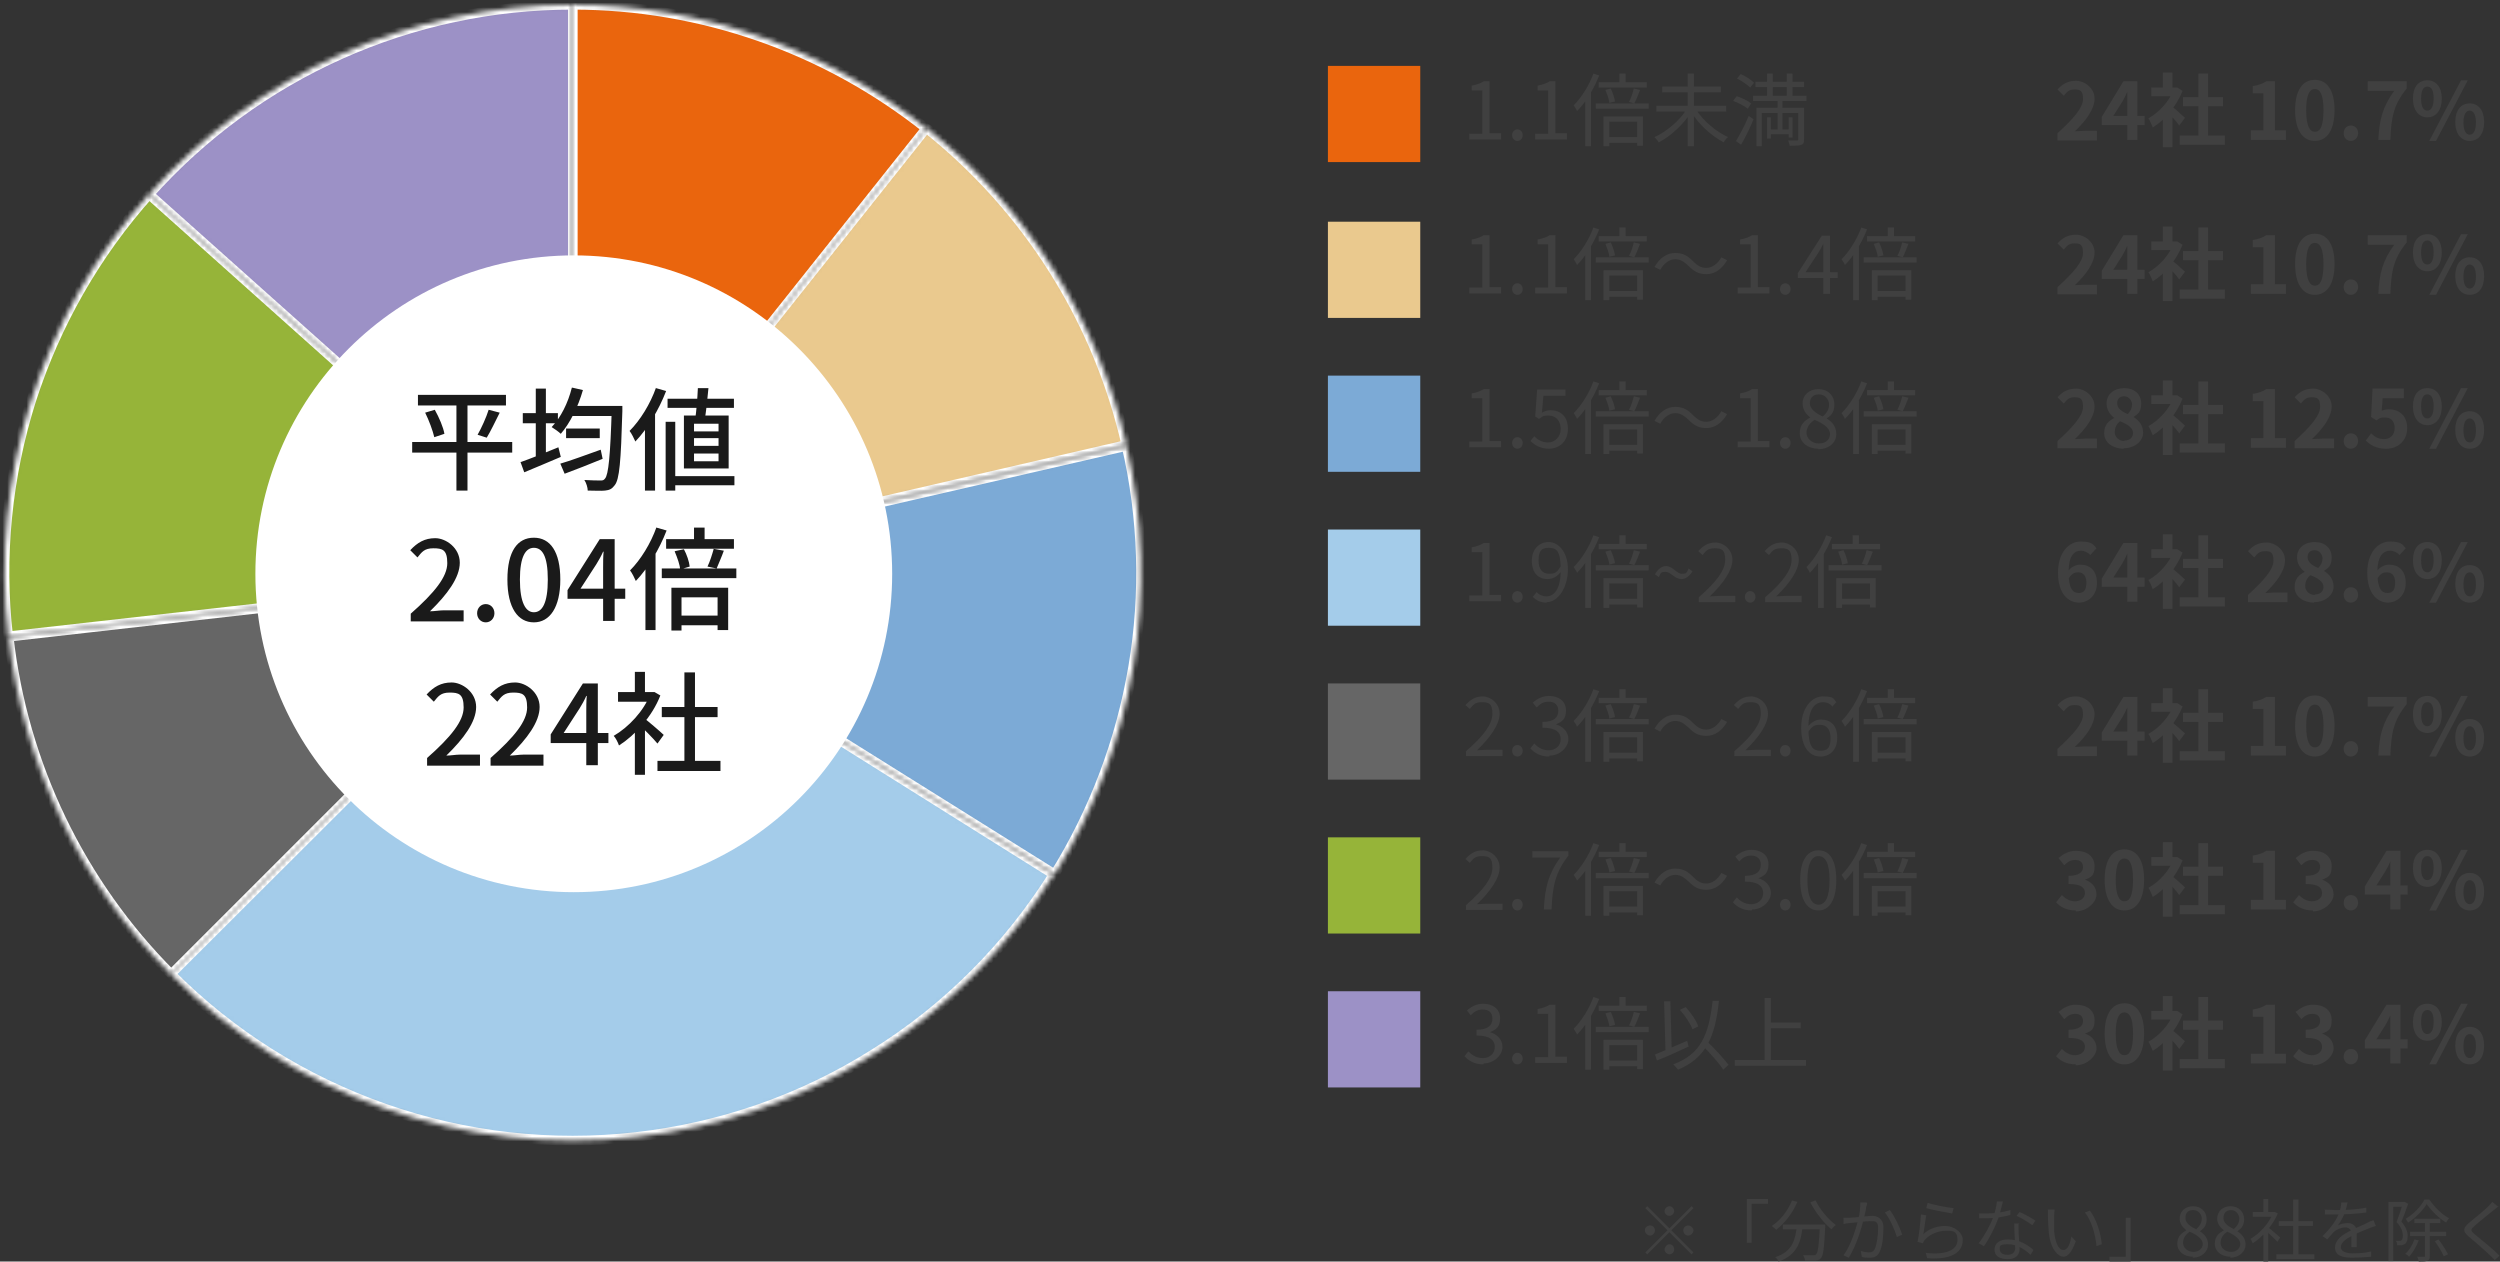 <?xml version="1.0" encoding="UTF-8"?>
<svg xmlns="http://www.w3.org/2000/svg" xmlns:xlink="http://www.w3.org/1999/xlink" version="1.1" viewBox="0 0 519.8 262.3">
  <rect x="0" y="0" width="519.8" height="262.3" fill="#333333" stroke="none"/>
  <defs>
    <style>
      .cls-1 {
        fill: #404040;
      }

      .cls-2 {
        mask: url(#mask);
      }

      .cls-3, .cls-4 {
        fill: #ea650d;
      }

      .cls-3, .cls-5, .cls-6, .cls-7, .cls-8, .cls-9, .cls-10 {
        stroke: #fff;
        stroke-width: 2px;
      }

      .cls-5, .cls-11 {
        fill: #eac98e;
      }

      .cls-12, .cls-10 {
        fill: #7caad6;
      }

      .cls-6, .cls-13 {
        fill: #a4ccea;
      }

      .cls-14, .cls-7 {
        fill: #9c91c6;
      }

      .cls-15 {
        mask: url(#mask-2);
      }

      .cls-16 {
        mask: url(#mask-3);
      }

      .cls-17 {
        mask: url(#mask-4);
      }

      .cls-18 {
        mask: url(#mask-5);
      }

      .cls-19 {
        mask: url(#mask-6);
      }

      .cls-20 {
        mask: url(#mask-1);
      }

      .cls-8, .cls-21 {
        fill: #96b439;
      }

      .cls-22 {
        fill: #fff;
      }

      .cls-23, .cls-9 {
        fill: #666;
      }

      .cls-24 {
        fill: #1a1a1a;
      }
    </style>
    <mask id="mask" x="118.1" y="0" width="75.9" height="121.9" maskUnits="userSpaceOnUse">
      <g id="path-1-inside-1_1_72">
        <path class="cls-22" d="M119.1,1c26.7,0,52.6,9.1,73.5,25.7l-73.5,92.4V1Z"/>
      </g>
    </mask>
    <mask id="mask-1" x="116.5" y="25.2" width="118.8" height="95.5" maskUnits="userSpaceOnUse">
      <g id="path-2-inside-2_1_72">
        <path class="cls-22" d="M192.6,26.6c20.9,16.6,35.6,39.8,41.6,65.9l-115.1,26.6L192.6,26.6Z"/>
      </g>
    </mask>
    <mask id="mask-2" x="116.5" y="91.4" width="121.7" height="91.7" maskUnits="userSpaceOnUse">
      <g id="path-3-inside-3_1_72">
        <path class="cls-22" d="M234.2,92.6c3.5,15.1,4,30.8,1.4,46.1-2.6,15.3-8.1,29.9-16.3,43.1l-100.1-62.6,115.1-26.5Z"/>
      </g>
    </mask>
    <mask id="mask-3" x="34.1" y="117.8" width="186.4" height="120.4" maskUnits="userSpaceOnUse">
      <g id="path-4-inside-4_1_72">
        <path class="cls-22" d="M219.1,181.8c-9.4,15-22.1,27.8-37.2,37.2-15,9.5-32,15.4-49.6,17.4-17.6,2-35.5,0-52.3-5.9-16.8-5.9-32-15.4-44.5-28l83.6-83.4,100,62.7Z"/>
      </g>
    </mask>
    <mask id="mask-4" x=".6" y="117.8" width="121.2" height="86.2" maskUnits="userSpaceOnUse">
      <g id="path-5-inside-5_1_72">
        <path class="cls-22" d="M35.6,202.6C16.7,183.7,4.8,158.9,1.8,132.4l117.3-13.3-83.5,83.5Z"/>
      </g>
    </mask>
    <mask id="mask-5" x="0" y="39" width="121.4" height="94.5" maskUnits="userSpaceOnUse">
      <g id="path-6-inside-6_1_72">
        <path class="cls-22" d="M1.7,132.3c-1.9-16.5-.2-33.3,4.8-49.1,5.1-15.8,13.4-30.4,24.5-42.8l88,78.7L1.7,132.3Z"/>
      </g>
    </mask>
    <mask id="mask-6" x="29.6" y="0" width="90.5" height="121.3" maskUnits="userSpaceOnUse">
      <g id="path-7-inside-7_1_72">
        <path class="cls-22" d="M31,40.4c11.1-12.4,24.6-22.3,39.8-29.1,15.2-6.8,31.6-10.3,48.3-10.3v118.1S31,40.4,31,40.4Z"/>
      </g>
    </mask>
  </defs>
  <!-- Generator: Adobe Illustrator 28.6.0, SVG Export Plug-In . SVG Version: 1.2.0 Build 709)  -->
  <g>
    <g id="_レイヤー_1" data-name="レイヤー_1">
      <g class="cls-2">
        <path class="cls-3" d="M119.1,1c26.7,0,52.6,9.1,73.5,25.7l-73.5,92.4V1Z"/>
      </g>
      <g class="cls-20">
        <path class="cls-5" d="M192.6,26.6c20.9,16.6,35.6,39.8,41.6,65.9l-115.1,26.6L192.6,26.6Z"/>
      </g>
      <g class="cls-15">
        <path class="cls-10" d="M234.2,92.6c3.5,15.1,4,30.8,1.4,46.1-2.6,15.3-8.1,29.9-16.3,43.1l-100.1-62.6,115.1-26.5Z"/>
      </g>
      <g class="cls-16">
        <path class="cls-6" d="M219.1,181.8c-9.4,15-22.1,27.8-37.2,37.2-15,9.5-32,15.4-49.6,17.4-17.6,2-35.5,0-52.3-5.9-16.8-5.9-32-15.4-44.5-28l83.6-83.4,100,62.7Z"/>
      </g>
      <g class="cls-17">
        <path class="cls-9" d="M35.6,202.6C16.7,183.7,4.8,158.9,1.8,132.4l117.3-13.3-83.5,83.5Z"/>
      </g>
      <g class="cls-18">
        <path class="cls-8" d="M1.7,132.3c-1.9-16.5-.2-33.3,4.8-49.1,5.1-15.8,13.4-30.4,24.5-42.8l88,78.7L1.7,132.3Z"/>
      </g>
      <g class="cls-19">
        <path class="cls-7" d="M31,40.4c11.1-12.4,24.6-22.3,39.8-29.1,15.2-6.8,31.6-10.3,48.3-10.3v118.1S31,40.4,31,40.4Z"/>
      </g>
      <circle class="cls-22" cx="119.3" cy="119.3" r="66.2"/>
      <path class="cls-24" d="M86.9,82.1h18.3v2.2h-18.3v-2.2ZM85.7,91.9h20.8v2.2h-20.8v-2.2ZM88.4,85.8l2-.6c.9,1.6,1.8,3.7,2,5l-2.1.7c-.3-1.3-1.1-3.5-1.9-5.1ZM101.6,85.2l2.3.6c-.9,1.8-1.9,3.9-2.7,5.2l-1.9-.6c.8-1.4,1.8-3.6,2.3-5.2ZM94.9,83h2.3v19h-2.3v-19ZM117.7,89.1h7v2h-7v-2ZM116.5,96.4c2.1-.6,5.3-1.8,8.4-2.9l.4,1.9c-2.7,1.1-5.7,2.3-7.9,3.1l-.9-2.1ZM118.7,84.4h9.2v2.1h-9.2v-2.1ZM127.2,84.4h2.2s0,.8,0,1.1c-.3,10.5-.6,14.2-1.6,15.4-.6.8-1.1,1-2,1.1-.8.1-2.2,0-3.6,0,0-.6-.3-1.6-.7-2.2,1.5.1,2.8.1,3.3.1s.7,0,1-.4c.7-.8,1.1-4.6,1.4-14.6v-.5ZM119,80.6l2.2.5c-1,3.5-2.7,6.9-4.6,9.1-.4-.4-1.4-1.1-1.9-1.4,1.9-2,3.4-5,4.2-8.2ZM108.7,85.9h7.3v2.1h-7.3v-2.1ZM111.4,80.8h2.1v15.2h-2.1v-15.2ZM108.2,96.1c2-.7,5-1.9,7.9-3.1l.5,2c-2.6,1.1-5.4,2.3-7.6,3.2l-.8-2.2ZM138.8,82.9h13.8v1.9h-13.8v-1.9ZM139.4,99h13.3v1.9h-13.3v-1.9ZM145.1,80.7h2.2c-.2,2.3-.5,5-.8,6.7h-2c.3-1.8.5-4.5.6-6.7ZM144.3,91.1v1.6h5.1v-1.6h-5.1ZM144.3,94.3v1.6h5.1v-1.6h-5.1ZM144.3,88.1v1.6h5.1v-1.6h-5.1ZM142.2,86.4h9.3v11h-9.3v-11ZM138.4,87.7h2v14.3h-2v-14.3ZM136.4,80.7l2.1.6c-1.5,3.9-3.9,7.9-6.4,10.5-.2-.5-.8-1.7-1.2-2.2,2.2-2.2,4.3-5.6,5.5-9ZM134.1,86.9l2.1-2.1h0v17.2h-2.1v-15.1ZM85.4,129.1v-1.5c5-4.4,7.6-7.7,7.6-10.5s-1-3.1-2.9-3.1-2.4.8-3.3,1.9l-1.5-1.5c1.5-1.6,3-2.5,5.2-2.5s5.1,2,5.1,5.1-2.6,6.6-6.2,10.1c.9,0,2-.2,2.8-.2h4.2v2.3h-11ZM101,129.4c-1,0-1.8-.8-1.8-1.9s.8-1.9,1.8-1.9,1.8.8,1.8,1.9-.8,1.9-1.8,1.9ZM111,129.4c-3.3,0-5.5-3-5.5-8.9s2.1-8.7,5.5-8.7,5.5,2.9,5.5,8.7-2.2,8.9-5.5,8.9ZM111,127.3c1.7,0,2.9-1.8,2.9-6.8s-1.2-6.6-2.9-6.6-2.9,1.8-2.9,6.6,1.2,6.8,2.9,6.8ZM125.4,129.1v-11.1c0-.9,0-2.3.1-3.3h-.1c-.4.9-.9,1.8-1.4,2.6l-3.3,5.1h9.3v2.1h-12v-1.8l6.7-10.6h3.1v17h-2.5ZM144.3,109.7h2.2v3.5h-2.2v-3.5ZM138.5,112.1h14.1v2h-14.1v-2ZM140.7,128h9.5v2h-9.5v-2ZM137.6,118.2h15.5v2h-15.5v-2ZM140.3,114.6l1.9-.4c.6,1.1,1.1,2.6,1.2,3.6l-2,.6c0-.9-.6-2.5-1.1-3.7ZM148.3,114.1l2.2.4c-.5,1.4-1.1,2.7-1.5,3.7l-1.9-.4c.5-1,1-2.6,1.3-3.7ZM139.6,122.2h11.8v8.8h-2.2v-6.8h-7.5v6.9h-2.1v-8.9ZM136.5,109.7l2.1.6c-1.5,3.9-3.9,7.9-6.4,10.5-.2-.5-.8-1.7-1.2-2.2,2.2-2.2,4.3-5.6,5.5-9ZM134.2,115.9l2.1-2.1h0v17.2h-2.1v-15.1ZM88.8,159.1v-1.5c5-4.4,7.6-7.7,7.6-10.5s-1-3.1-2.9-3.1-2.4.8-3.3,1.9l-1.5-1.5c1.5-1.6,3-2.5,5.2-2.5s5.1,2,5.1,5.1-2.6,6.6-6.2,10.1c.9,0,2-.2,2.8-.2h4.2v2.3h-11ZM102,159.1v-1.5c5-4.4,7.6-7.7,7.6-10.5s-1-3.1-2.9-3.1-2.4.8-3.3,1.9l-1.5-1.5c1.5-1.6,3-2.5,5.2-2.5s5.1,2,5.1,5.1-2.6,6.6-6.2,10.1c.9,0,2-.2,2.8-.2h4.2v2.3h-11ZM121.9,159.1v-11.1c0-.9,0-2.3.1-3.3h-.1c-.4.9-.9,1.8-1.4,2.6l-3.3,5.1h9.3v2.1h-12v-1.8l6.7-10.6h3.1v17h-2.5ZM136.7,158.2h13.1v2.1h-13.1v-2.1ZM137.6,147h11.6v2.1h-11.6v-2.1ZM142.3,139.8h2.2v19.4h-2.2v-19.4ZM128.5,143.9h7.6v2h-7.6v-2ZM132,151.3l2.1-2.6v12.4h-2.1v-9.8ZM132,139.7h2.1v5.2h-2.1v-5.2ZM133.9,149.3c.8.6,3.5,2.9,4.1,3.5l-1.3,1.8c-.9-1.1-3-3.2-4-4.1l1.2-1.1ZM135.3,143.9h.8c0,0,1.2.7,1.2.7-1.7,4.4-5.3,8.3-8.6,10.4-.2-.6-.7-1.6-1.1-2,3.1-1.8,6.3-5.2,7.6-8.7v-.4Z"/>
      <path class="cls-1" d="M305.5,29.1v-1.3h2.7v-9h-2.2v-1c1.1-.2,1.9-.5,2.5-.9h1.2v10.8h2.4v1.3h-6.6ZM315.5,29.3c-.6,0-1.1-.5-1.1-1.2s.5-1.2,1.1-1.2,1.1.5,1.1,1.2-.5,1.2-1.1,1.2ZM319.2,29.1v-1.3h2.7v-9h-2.2v-1c1.1-.2,1.9-.5,2.5-.9h1.2v10.8h2.4v1.3h-6.6ZM336.7,15.3h1.3v2.5h-1.3v-2.5ZM332.4,17.1h10v1.1h-10v-1.1ZM333.9,28.5h7v1.2h-7v-1.2ZM331.8,21.5h11v1.1h-11v-1.1ZM333.8,18.7l1.1-.3c.4.8.8,2,.9,2.7l-1.2.3c0-.7-.5-1.9-.8-2.7ZM339.7,18.4l1.3.3c-.4,1-.8,2.1-1.2,2.8l-1.1-.3c.4-.7.8-1.9,1-2.8ZM333.3,24.2h8.3v6.1h-1.2v-5h-5.8v5.1h-1.2v-6.2ZM331.3,15.3l1.2.4c-1.1,2.8-2.8,5.6-4.6,7.4-.1-.3-.5-.9-.7-1.2,1.6-1.6,3.2-4.1,4.1-6.6ZM329.6,19.6l1.2-1.2h0v12h-1.2v-10.8ZM344.4,22h14.5v1.2h-14.5v-1.2ZM345.6,18h12.2v1.2h-12.2v-1.2ZM350.9,15.3h1.3v15.1h-1.3v-15.1ZM350.6,22.7l1.1.5c-1.6,2.6-4.3,5.1-6.8,6.4-.2-.3-.6-.8-.9-1.1,2.5-1.1,5.3-3.5,6.7-5.8ZM352.6,22.7c1.4,2.3,4.2,4.7,6.7,5.8-.3.2-.7.7-.9,1.1-2.5-1.3-5.3-3.8-6.8-6.4l1-.4ZM365,17h10.1v1.1h-10.1v-1.1ZM364.5,19.9h11.1v1.1h-11.1v-1.1ZM367.8,26.9h4.5v1h-4.5v-1ZM367.4,15.3h1.2v5.5h-1.2v-5.5ZM371.5,15.3h1.2v5.5h-1.2v-5.5ZM367.4,24.4h.8v4.4h-.8v-4.4ZM371.9,24.4h.8v4.2h-.8v-4.2ZM373.9,22.4h1.2v6.6c0,.6-.1,1-.6,1.1-.4.2-1.2.2-2.4.2,0-.3-.2-.7-.3-1.1.8,0,1.6,0,1.8,0,.2,0,.3,0,.3-.3v-6.6ZM365.2,22.4h9.2v1.1h-8.1v6.9h-1.1v-8ZM361.2,16.3l.7-.9c1,.4,2.2,1.2,2.8,1.8l-.8,1c-.6-.6-1.8-1.4-2.8-1.9ZM360.4,20.9l.7-.9c1,.3,2.4,1,3,1.5l-.7,1.1c-.6-.5-1.9-1.2-3-1.6ZM360.9,29.4c.8-1.3,1.9-3.4,2.7-5.3l1,.7c-.7,1.7-1.7,3.8-2.6,5.3l-1.1-.8ZM369.4,20.7h1.2v2.6h0v4.3h-1v-4.3h0v-2.6ZM305.5,61.1v-1.3h2.7v-9h-2.2v-1c1.1-.2,1.9-.5,2.5-.9h1.2v10.8h2.4v1.3h-6.6ZM315.5,61.3c-.6,0-1.1-.5-1.1-1.2s.5-1.2,1.1-1.2,1.1.5,1.1,1.2-.5,1.2-1.1,1.2ZM319.2,61.1v-1.3h2.7v-9h-2.2v-1c1.1-.2,1.9-.5,2.5-.9h1.2v10.8h2.4v1.3h-6.6ZM336.7,47.3h1.3v2.5h-1.3v-2.5ZM332.4,49.1h10v1.1h-10v-1.1ZM333.9,60.5h7v1.2h-7v-1.2ZM331.8,53.5h11v1.1h-11v-1.1ZM333.8,50.7l1.1-.3c.4.8.8,2,.9,2.7l-1.2.3c0-.7-.5-1.9-.8-2.7ZM339.7,50.4l1.3.3c-.4,1-.8,2.1-1.2,2.8l-1.1-.3c.4-.7.8-1.9,1-2.8ZM333.3,56.2h8.3v6.1h-1.2v-5h-5.8v5.1h-1.2v-6.2ZM331.3,47.3l1.2.4c-1.1,2.8-2.8,5.6-4.6,7.4-.1-.3-.5-.9-.7-1.2,1.6-1.6,3.2-4.1,4.1-6.6ZM329.6,51.6l1.2-1.2h0v12h-1.2v-10.8ZM351.1,55.3c-.9-.8-1.6-1.4-2.8-1.4s-2.4.9-3.1,2.2l-1.2-.6c1.1-1.9,2.6-2.9,4.3-2.9s2.6.6,3.7,1.7c.9.9,1.6,1.4,2.8,1.4s2.4-.9,3.1-2.2l1.2.6c-1.1,1.9-2.6,2.9-4.3,2.9s-2.6-.6-3.7-1.7ZM361.3,61.1v-1.3h2.7v-9h-2.2v-1c1.1-.2,1.9-.5,2.5-.9h1.2v10.8h2.4v1.3h-6.6ZM371.2,61.3c-.6,0-1.1-.5-1.1-1.2s.5-1.2,1.1-1.2,1.1.5,1.1,1.2-.5,1.2-1.1,1.2ZM379.1,61.1v-8.2c0-.6,0-1.6,0-2.2h0c-.3.6-.6,1.2-1,1.8l-2.7,4.1h6.7v1.2h-8.3v-1l5-7.8h1.7v12.1h-1.4ZM392.5,47.3h1.3v2.5h-1.3v-2.5ZM388.2,49.1h10v1.1h-10v-1.1ZM389.7,60.5h7v1.2h-7v-1.2ZM387.5,53.5h11v1.1h-11v-1.1ZM389.6,50.7l1.1-.3c.4.8.8,2,.9,2.7l-1.2.3c0-.7-.5-1.9-.8-2.7ZM395.5,50.4l1.3.3c-.4,1-.8,2.1-1.2,2.8l-1.1-.3c.4-.7.8-1.9,1-2.8ZM389.1,56.2h8.3v6.1h-1.2v-5h-5.8v5.1h-1.2v-6.2ZM387,47.3l1.2.4c-1.1,2.8-2.8,5.6-4.6,7.4-.1-.3-.5-.9-.7-1.2,1.6-1.6,3.2-4.1,4.1-6.6ZM385.3,51.6l1.2-1.2h0v12h-1.2v-10.8ZM305.5,93.1v-1.3h2.7v-9h-2.2v-1c1.1-.2,1.9-.5,2.5-.9h1.2v10.8h2.4v1.3h-6.6ZM315.5,93.3c-.6,0-1.1-.5-1.1-1.2s.5-1.2,1.1-1.2,1.1.5,1.1,1.2-.5,1.2-1.1,1.2ZM322.1,93.3c-1.9,0-3-.8-3.9-1.6l.8-1c.7.7,1.6,1.3,2.9,1.3s2.6-1.1,2.6-2.8-1-2.8-2.5-2.8-1.3.3-2,.7l-.8-.5.4-5.6h5.9v1.3h-4.6l-.3,3.5c.5-.3,1.1-.5,1.8-.5,2,0,3.6,1.2,3.6,3.9s-1.9,4.1-4,4.1ZM336.7,79.3h1.3v2.5h-1.3v-2.5ZM332.4,81.1h10v1.1h-10v-1.1ZM333.9,92.5h7v1.2h-7v-1.2ZM331.8,85.5h11v1.1h-11v-1.1ZM333.8,82.7l1.1-.3c.4.8.8,2,.9,2.7l-1.2.3c0-.7-.5-1.9-.8-2.7ZM339.7,82.4l1.3.3c-.4,1-.8,2.1-1.2,2.8l-1.1-.3c.4-.7.8-1.9,1-2.8ZM333.3,88.2h8.3v6.1h-1.2v-5h-5.8v5.1h-1.2v-6.2ZM331.3,79.3l1.2.4c-1.1,2.8-2.8,5.6-4.6,7.4-.1-.3-.5-.9-.7-1.2,1.6-1.6,3.2-4.1,4.1-6.6ZM329.6,83.6l1.2-1.2h0v12h-1.2v-10.8ZM351.1,87.3c-.9-.8-1.6-1.4-2.8-1.4s-2.4.9-3.1,2.2l-1.2-.6c1.1-1.9,2.6-2.9,4.3-2.9s2.6.6,3.7,1.7c.9.9,1.6,1.4,2.8,1.4s2.4-.9,3.1-2.2l1.2.6c-1.1,1.9-2.6,2.9-4.3,2.9s-2.6-.6-3.7-1.7ZM361.3,93.1v-1.3h2.7v-9h-2.2v-1c1.1-.2,1.9-.5,2.5-.9h1.2v10.8h2.4v1.3h-6.6ZM371.2,93.3c-.6,0-1.1-.5-1.1-1.2s.5-1.2,1.1-1.2,1.1.5,1.1,1.2-.5,1.2-1.1,1.2ZM378.1,93.3c-2.2,0-3.9-1.3-3.9-3.2s1.1-2.7,2.2-3.3h0c-.9-.7-1.6-1.6-1.6-2.9,0-1.8,1.4-3,3.3-3s3.3,1.3,3.3,3.2-.9,2.4-1.6,2.9h0c1.1.7,2,1.6,2,3.3s-1.5,3.1-3.8,3.1ZM379,86.6c.8-.7,1.3-1.5,1.3-2.5s-.8-2.1-2.1-2.1-1.9.8-1.9,1.9,1.3,2.1,2.7,2.7ZM378.2,92.2c1.4,0,2.3-.8,2.3-2s-1.5-2.2-3.2-2.9c-1,.6-1.7,1.6-1.7,2.7s1.1,2.2,2.5,2.2ZM392.5,79.3h1.3v2.5h-1.3v-2.5ZM388.2,81.1h10v1.1h-10v-1.1ZM389.7,92.5h7v1.2h-7v-1.2ZM387.5,85.5h11v1.1h-11v-1.1ZM389.6,82.7l1.1-.3c.4.8.8,2,.9,2.7l-1.2.3c0-.7-.5-1.9-.8-2.7ZM395.5,82.4l1.3.3c-.4,1-.8,2.1-1.2,2.8l-1.1-.3c.4-.7.8-1.9,1-2.8ZM389.1,88.2h8.3v6.1h-1.2v-5h-5.8v5.1h-1.2v-6.2ZM387,79.3l1.2.4c-1.1,2.8-2.8,5.6-4.6,7.4-.1-.3-.5-.9-.7-1.2,1.6-1.6,3.2-4.1,4.1-6.6ZM385.3,83.6l1.2-1.2h0v12h-1.2v-10.8ZM305.5,125.1v-1.3h2.7v-9h-2.2v-1c1.1-.2,1.9-.5,2.5-.9h1.2v10.8h2.4v1.3h-6.6ZM315.5,125.3c-.6,0-1.1-.5-1.1-1.2s.5-1.2,1.1-1.2,1.1.5,1.1,1.2-.5,1.2-1.1,1.2ZM321.6,125.3c-1.3,0-2.2-.5-2.9-1.2l.8-1c.5.6,1.3.9,2,.9,1.6,0,3-1.4,3-5.5s-.9-4.6-2.6-4.6-2,1.1-2,2.7.7,2.7,2.2,2.7,1.7-.5,2.5-1.7v1.2c-.7,1-1.7,1.6-2.8,1.6-2,0-3.3-1.3-3.3-3.8s1.6-3.9,3.5-3.9,4,1.9,4,5.7-2.1,6.8-4.4,6.8ZM336.7,111.3h1.3v2.5h-1.3v-2.5ZM332.4,113.1h10v1.1h-10v-1.1ZM333.9,124.5h7v1.2h-7v-1.2ZM331.8,117.5h11v1.1h-11v-1.1ZM333.8,114.7l1.1-.3c.4.8.8,2,.9,2.7l-1.2.3c0-.7-.5-1.9-.8-2.7ZM339.7,114.4l1.3.3c-.4,1-.8,2.1-1.2,2.8l-1.1-.3c.4-.7.8-1.9,1-2.8ZM333.3,120.2h8.3v6.1h-1.2v-5h-5.8v5.1h-1.2v-6.2ZM331.3,111.3l1.2.4c-1.1,2.8-2.8,5.6-4.6,7.4-.1-.3-.5-.9-.7-1.2,1.6-1.6,3.2-4.1,4.1-6.6ZM329.6,115.6l1.2-1.2h0v12h-1.2v-10.8ZM349.6,120.4c-1.4,0-2.2-1.5-3.3-1.5s-1,.3-1.4,1.1l-.8-.6c.7-1.2,1.5-1.7,2.3-1.7,1.4,0,2.2,1.6,3.3,1.6s1-.3,1.4-1.1l.8.6c-.7,1.1-1.5,1.6-2.3,1.6ZM353.2,125.1v-.9c3.8-3.3,5.5-5.7,5.5-7.8s-.7-2.4-2.2-2.4-1.8.6-2.5,1.4l-.9-.8c1-1.1,2-1.8,3.6-1.8s3.5,1.4,3.5,3.6-1.9,4.9-4.7,7.6c.6,0,1.4-.1,2-.1h3.3v1.3h-7.6ZM363.9,125.3c-.6,0-1.1-.5-1.1-1.2s.5-1.2,1.1-1.2,1.1.5,1.1,1.2-.5,1.2-1.1,1.2ZM367,125.1v-.9c3.8-3.3,5.5-5.7,5.5-7.8s-.7-2.4-2.2-2.4-1.8.6-2.5,1.4l-.9-.8c1-1.1,2-1.8,3.6-1.8s3.5,1.4,3.5,3.6-1.9,4.9-4.7,7.6c.6,0,1.4-.1,2-.1h3.3v1.3h-7.6ZM385.2,111.3h1.3v2.5h-1.3v-2.5ZM380.9,113.1h10v1.1h-10v-1.1ZM382.4,124.5h7v1.2h-7v-1.2ZM380.2,117.5h11v1.1h-11v-1.1ZM382.2,114.7l1.1-.3c.4.8.8,2,.9,2.7l-1.2.3c0-.7-.5-1.9-.8-2.7ZM388.1,114.4l1.3.3c-.4,1-.8,2.1-1.2,2.8l-1.1-.3c.4-.7.8-1.9,1-2.8ZM381.7,120.2h8.3v6.1h-1.2v-5h-5.8v5.1h-1.2v-6.2ZM379.7,111.3l1.2.4c-1.1,2.8-2.8,5.6-4.6,7.4-.1-.3-.5-.9-.7-1.2,1.6-1.6,3.2-4.1,4.1-6.6ZM378,115.6l1.2-1.2h0v12h-1.2v-10.8ZM304.8,157.1v-.9c3.8-3.3,5.5-5.7,5.5-7.8s-.7-2.4-2.2-2.4-1.8.6-2.5,1.4l-.9-.8c1-1.1,2-1.8,3.6-1.8s3.5,1.4,3.5,3.6-1.9,4.9-4.7,7.6c.6,0,1.4-.1,2-.1h3.3v1.3h-7.6ZM315.5,157.3c-.6,0-1.1-.5-1.1-1.2s.5-1.2,1.1-1.2,1.1.5,1.1,1.2-.5,1.2-1.1,1.2ZM322.1,157.3c-1.9,0-3.1-.8-3.9-1.7l.8-1c.7.7,1.6,1.4,3,1.4s2.5-.9,2.5-2.3-1-2.4-3.8-2.4v-1.2c2.5,0,3.3-1,3.3-2.3s-.8-1.9-2-1.9-1.8.5-2.5,1.2l-.8-1c.9-.8,2-1.4,3.4-1.4,2,0,3.5,1.1,3.5,3s-.9,2.4-2.1,2.9h0c1.4.4,2.6,1.5,2.6,3.1s-1.7,3.4-3.9,3.4ZM336.7,143.3h1.3v2.5h-1.3v-2.5ZM332.4,145.1h10v1.1h-10v-1.1ZM333.9,156.5h7v1.2h-7v-1.2ZM331.8,149.5h11v1.1h-11v-1.1ZM333.8,146.7l1.1-.3c.4.8.8,2,.9,2.7l-1.2.3c0-.7-.5-1.9-.8-2.7ZM339.7,146.4l1.3.3c-.4,1-.8,2.1-1.2,2.8l-1.1-.3c.4-.7.8-1.9,1-2.8ZM333.3,152.2h8.3v6.1h-1.2v-5h-5.8v5.1h-1.2v-6.2ZM331.3,143.3l1.2.4c-1.1,2.8-2.8,5.6-4.6,7.4-.1-.3-.5-.9-.7-1.2,1.6-1.6,3.2-4.1,4.1-6.6ZM329.6,147.6l1.2-1.2h0v12h-1.2v-10.8ZM351.1,151.3c-.9-.8-1.6-1.4-2.8-1.4s-2.4.9-3.1,2.2l-1.2-.6c1.1-1.9,2.6-2.9,4.3-2.9s2.6.6,3.7,1.7c.9.9,1.6,1.4,2.8,1.4s2.4-.9,3.1-2.2l1.2.6c-1.1,1.9-2.6,2.9-4.3,2.9s-2.6-.6-3.7-1.7ZM360.6,157.1v-.9c3.8-3.3,5.5-5.7,5.5-7.8s-.7-2.4-2.2-2.4-1.8.6-2.5,1.4l-.9-.8c1-1.1,2-1.8,3.6-1.8s3.5,1.4,3.5,3.6-1.9,4.9-4.7,7.6c.6,0,1.4-.1,2-.1h3.3v1.3h-7.6ZM371.2,157.3c-.6,0-1.1-.5-1.1-1.2s.5-1.2,1.1-1.2,1.1.5,1.1,1.2-.5,1.2-1.1,1.2ZM378.5,157.3c-2.3,0-4-2-4-6s2.1-6.5,4.5-6.5,2.2.5,2.8,1.2l-.8.9c-.5-.6-1.2-.9-1.9-.9-1.7,0-3.1,1.3-3.1,5.3s.9,4.8,2.6,4.8,2-1.1,2-2.7-.7-2.7-2.2-2.7-1.7.5-2.6,1.7v-1.2c.7-1,1.8-1.6,2.8-1.6,2,0,3.4,1.2,3.4,3.8s-1.6,3.9-3.5,3.9ZM392.5,143.3h1.3v2.5h-1.3v-2.5ZM388.2,145.1h10v1.1h-10v-1.1ZM389.7,156.5h7v1.2h-7v-1.2ZM387.5,149.5h11v1.1h-11v-1.1ZM389.6,146.7l1.1-.3c.4.8.8,2,.9,2.7l-1.2.3c0-.7-.5-1.9-.8-2.7ZM395.5,146.4l1.3.3c-.4,1-.8,2.1-1.2,2.8l-1.1-.3c.4-.7.8-1.9,1-2.8ZM389.1,152.2h8.3v6.1h-1.2v-5h-5.8v5.1h-1.2v-6.2ZM387,143.3l1.2.4c-1.1,2.8-2.8,5.6-4.6,7.4-.1-.3-.5-.9-.7-1.2,1.6-1.6,3.2-4.1,4.1-6.6ZM385.3,147.6l1.2-1.2h0v12h-1.2v-10.8ZM304.8,189.1v-.9c3.8-3.3,5.5-5.7,5.5-7.8s-.7-2.4-2.2-2.4-1.8.6-2.5,1.4l-.9-.8c1-1.1,2-1.8,3.6-1.8s3.5,1.4,3.5,3.6-1.9,4.9-4.7,7.6c.6,0,1.4-.1,2-.1h3.3v1.3h-7.6ZM315.5,189.3c-.6,0-1.1-.5-1.1-1.2s.5-1.2,1.1-1.2,1.1.5,1.1,1.2-.5,1.2-1.1,1.2ZM321,189.1c.2-4.6,1-7.5,3.4-10.8h-5.8v-1.3h7.5v.9c-2.8,3.6-3.3,6.5-3.5,11.2h-1.6ZM336.7,175.3h1.3v2.5h-1.3v-2.5ZM332.4,177.1h10v1.1h-10v-1.1ZM333.9,188.5h7v1.2h-7v-1.2ZM331.8,181.5h11v1.1h-11v-1.1ZM333.8,178.7l1.1-.3c.4.8.8,2,.9,2.7l-1.2.3c0-.7-.5-1.9-.8-2.7ZM339.7,178.4l1.3.3c-.4,1-.8,2.1-1.2,2.8l-1.1-.3c.4-.7.8-1.9,1-2.8ZM333.3,184.2h8.3v6.1h-1.2v-5h-5.8v5.1h-1.2v-6.2ZM331.3,175.3l1.2.4c-1.1,2.8-2.8,5.6-4.6,7.4-.1-.3-.5-.9-.7-1.2,1.6-1.6,3.2-4.1,4.1-6.6ZM329.6,179.6l1.2-1.2h0v12h-1.2v-10.8ZM351.1,183.3c-.9-.8-1.6-1.4-2.8-1.4s-2.4.9-3.1,2.2l-1.2-.6c1.1-1.9,2.6-2.9,4.3-2.9s2.6.6,3.7,1.7c.9.9,1.6,1.4,2.8,1.4s2.4-.9,3.1-2.2l1.2.6c-1.1,1.9-2.6,2.9-4.3,2.9s-2.6-.6-3.7-1.7ZM364.2,189.3c-1.9,0-3.1-.8-3.9-1.7l.8-1c.7.7,1.6,1.4,3,1.4s2.5-.9,2.5-2.3-1-2.4-3.8-2.4v-1.2c2.5,0,3.3-1,3.3-2.3s-.8-1.9-2-1.9-1.8.5-2.5,1.2l-.8-1c.9-.8,2-1.4,3.4-1.4,2,0,3.5,1.1,3.5,3s-.9,2.4-2.1,2.9h0c1.4.4,2.6,1.5,2.6,3.1s-1.7,3.4-3.9,3.4ZM371.2,189.3c-.6,0-1.1-.5-1.1-1.2s.5-1.2,1.1-1.2,1.1.5,1.1,1.2-.5,1.2-1.1,1.2ZM378.1,189.3c-2.3,0-3.8-2.1-3.8-6.3s1.5-6.2,3.8-6.2,3.7,2,3.7,6.2-1.5,6.3-3.7,6.3ZM378.1,188.1c1.4,0,2.3-1.5,2.3-5.1s-.9-5-2.3-5-2.3,1.5-2.3,5,.9,5.1,2.3,5.1ZM392.5,175.3h1.3v2.5h-1.3v-2.5ZM388.2,177.1h10v1.1h-10v-1.1ZM389.7,188.5h7v1.2h-7v-1.2ZM387.5,181.5h11v1.1h-11v-1.1ZM389.6,178.7l1.1-.3c.4.8.8,2,.9,2.7l-1.2.3c0-.7-.5-1.9-.8-2.7ZM395.5,178.4l1.3.3c-.4,1-.8,2.1-1.2,2.8l-1.1-.3c.4-.7.8-1.9,1-2.8ZM389.1,184.2h8.3v6.1h-1.2v-5h-5.8v5.1h-1.2v-6.2ZM387,175.3l1.2.4c-1.1,2.8-2.8,5.6-4.6,7.4-.1-.3-.5-.9-.7-1.2,1.6-1.6,3.2-4.1,4.1-6.6ZM385.3,179.6l1.2-1.2h0v12h-1.2v-10.8ZM308.4,221.3c-1.9,0-3.1-.8-3.9-1.7l.8-1c.7.7,1.6,1.4,3,1.4s2.5-.9,2.5-2.3-1-2.4-3.8-2.4v-1.2c2.5,0,3.3-1,3.3-2.3s-.8-1.9-2-1.9-1.8.5-2.5,1.2l-.8-1c.9-.8,2-1.4,3.4-1.4,2,0,3.5,1.1,3.5,3s-.9,2.4-2.1,2.9h0c1.4.4,2.6,1.5,2.6,3.1s-1.7,3.4-3.9,3.4ZM315.5,221.3c-.6,0-1.1-.5-1.1-1.2s.5-1.2,1.1-1.2,1.1.5,1.1,1.2-.5,1.2-1.1,1.2ZM319.2,221.1v-1.3h2.7v-9h-2.2v-1c1.1-.2,1.9-.5,2.5-.9h1.2v10.8h2.4v1.3h-6.6ZM336.7,207.3h1.3v2.5h-1.3v-2.5ZM332.4,209.1h10v1.1h-10v-1.1ZM333.9,220.5h7v1.2h-7v-1.2ZM331.8,213.5h11v1.1h-11v-1.1ZM333.8,210.7l1.1-.3c.4.8.8,2,.9,2.7l-1.2.3c0-.7-.5-1.9-.8-2.7ZM339.7,210.4l1.3.3c-.4,1-.8,2.1-1.2,2.8l-1.1-.3c.4-.7.8-1.9,1-2.8ZM333.3,216.2h8.3v6.1h-1.2v-5h-5.8v5.1h-1.2v-6.2ZM331.3,207.3l1.2.4c-1.1,2.8-2.8,5.6-4.6,7.4-.1-.3-.5-.9-.7-1.2,1.6-1.6,3.2-4.1,4.1-6.6ZM329.6,211.6l1.2-1.2h0v12h-1.2v-10.8ZM349.4,209.9l1.1-.5c1.1,1.2,2.2,2.8,2.6,4l-1.2.6c-.4-1.1-1.5-2.8-2.6-4ZM344,219.3c1.7-.7,4.3-1.8,6.8-2.9l.3,1.2c-2.3,1.1-4.8,2.2-6.6,2.9l-.4-1.3ZM353.8,217.2l1-.8c1.6,1.5,3.6,3.7,4.6,5l-1.1,1c-.9-1.4-2.9-3.6-4.5-5.2ZM356.1,208.1h1.3c-.8,7.7-2.8,11.9-8.5,14.3-.2-.3-.7-.8-1-1.1,5.7-2.1,7.4-6.1,8.2-13.3ZM346,208.2h1.3s.3,10.8.3,10.8h-1.3s-.3-10.8-.3-10.8ZM367.6,212.6h6.8v1.2h-6.8v-1.2ZM360.7,220.4h14.8v1.2h-14.8v-1.2ZM366.9,207.5h1.3v13.5h-1.3v-13.5Z"/>
      <path class="cls-1" d="M427.8,29.1v-1.4c3.3-3,5.3-5.3,5.3-7.1s-.6-2-1.8-2-1.6.6-2.2,1.3l-1.3-1.3c1.1-1.2,2.2-1.8,3.9-1.8s3.8,1.5,3.8,3.7-1.8,4.6-4.1,6.8c.6,0,1.4-.1,2-.1h2.6v2h-8.2ZM442.3,29.1v-7.5c0-.7,0-1.8,0-2.5h0c-.3.7-.6,1.3-1,2l-1.9,3h6.5v1.9h-8.9v-1.7l4.5-7.4h2.9v12.2h-2.3ZM453.2,28.2h9.4v1.9h-9.4v-1.9ZM453.9,20.2h8.3v1.9h-8.3v-1.9ZM457.1,15.3h2v13.8h-2v-13.8ZM447.3,18.2h5.4v1.8h-5.4v-1.8ZM449.7,23.8l2-2.3v9.1h-2v-6.8ZM449.7,15.1h2v3.9h-2v-3.9ZM451.4,22c.6.4,2.4,2,2.9,2.5l-1.2,1.6c-.6-.9-2-2.4-2.8-3.1l1.1-1ZM452,18.2h.7c0,0,1.1.7,1.1.7-1.3,3.2-3.7,6.1-6.2,7.6-.2-.5-.6-1.5-.9-1.9,2.2-1.2,4.4-3.6,5.3-6.1v-.4ZM468,29.1v-2h2.6v-7.7h-2.2v-1.5c1.2-.2,2.1-.5,2.8-1h1.8v10.2h2.3v2h-7.3ZM481.3,29.3c-2.5,0-4.1-2.2-4.1-6.4s1.6-6.3,4.1-6.3,4.1,2.1,4.1,6.3-1.6,6.4-4.1,6.4ZM481.3,27.4c1.1,0,1.8-1.1,1.8-4.5s-.8-4.4-1.8-4.4-1.8,1-1.8,4.4.8,4.5,1.8,4.5ZM488.8,29.3c-.9,0-1.5-.7-1.5-1.6s.6-1.6,1.5-1.6,1.5.7,1.5,1.6-.7,1.6-1.5,1.6ZM494.5,29.1c.2-4.2.9-6.9,3.3-10.2h-5.5v-2h8.1v1.5c-2.8,3.5-3.2,6-3.4,10.7h-2.5ZM504.7,24.4c-1.7,0-3-1.4-3-3.9s1.2-3.8,3-3.8,3,1.4,3,3.8-1.2,3.9-3,3.9ZM504.7,23c.7,0,1.3-.7,1.3-2.5s-.5-2.5-1.3-2.5-1.3.7-1.3,2.5.5,2.5,1.3,2.5ZM505.1,29.3l6.6-12.6h1.4l-6.6,12.6h-1.4ZM513.5,29.3c-1.7,0-3-1.4-3-3.9s1.2-3.9,3-3.9,3,1.4,3,3.9-1.2,3.9-3,3.9ZM513.5,28c.7,0,1.3-.7,1.3-2.5s-.6-2.5-1.3-2.5-1.3.7-1.3,2.5.6,2.5,1.3,2.5ZM427.8,61.1v-1.4c3.3-3,5.3-5.3,5.3-7.1s-.6-2-1.8-2-1.6.6-2.2,1.3l-1.3-1.3c1.1-1.2,2.2-1.8,3.9-1.8s3.8,1.5,3.8,3.7-1.8,4.6-4.1,6.8c.6,0,1.4-.1,2-.1h2.6v2h-8.2ZM442.3,61.1v-7.5c0-.7,0-1.8,0-2.5h0c-.3.7-.6,1.3-1,2l-1.9,3h6.5v1.9h-8.9v-1.7l4.5-7.4h2.9v12.2h-2.3ZM453.2,60.2h9.4v1.9h-9.4v-1.9ZM453.9,52.2h8.3v1.9h-8.3v-1.9ZM457.1,47.3h2v13.8h-2v-13.8ZM447.3,50.2h5.4v1.8h-5.4v-1.8ZM449.7,55.8l2-2.3v9.1h-2v-6.8ZM449.7,47.1h2v3.9h-2v-3.9ZM451.4,54c.6.4,2.4,2,2.9,2.5l-1.2,1.6c-.6-.9-2-2.4-2.8-3.1l1.1-1ZM452,50.2h.7c0,0,1.1.7,1.1.7-1.3,3.2-3.7,6.1-6.2,7.6-.2-.5-.6-1.5-.9-1.9,2.2-1.2,4.4-3.6,5.3-6.1v-.4ZM468,61.1v-2h2.6v-7.7h-2.2v-1.5c1.2-.2,2.1-.5,2.8-1h1.8v10.2h2.3v2h-7.3ZM481.3,61.3c-2.5,0-4.1-2.2-4.1-6.4s1.6-6.3,4.1-6.3,4.1,2.1,4.1,6.3-1.6,6.4-4.1,6.4ZM481.3,59.4c1.1,0,1.8-1.1,1.8-4.5s-.8-4.4-1.8-4.4-1.8,1-1.8,4.4.8,4.5,1.8,4.5ZM488.8,61.3c-.9,0-1.5-.7-1.5-1.6s.6-1.6,1.5-1.6,1.5.7,1.5,1.6-.7,1.6-1.5,1.6ZM494.5,61.1c.2-4.2.9-6.9,3.3-10.2h-5.5v-2h8.1v1.5c-2.8,3.5-3.2,6-3.4,10.7h-2.5ZM504.7,56.4c-1.7,0-3-1.4-3-3.9s1.2-3.8,3-3.8,3,1.4,3,3.8-1.2,3.9-3,3.9ZM504.7,55c.7,0,1.3-.7,1.3-2.5s-.5-2.5-1.3-2.5-1.3.7-1.3,2.5.5,2.5,1.3,2.5ZM505.1,61.3l6.6-12.6h1.4l-6.6,12.6h-1.4ZM513.5,61.3c-1.7,0-3-1.4-3-3.9s1.2-3.9,3-3.9,3,1.4,3,3.9-1.2,3.9-3,3.9ZM513.5,60c.7,0,1.3-.7,1.3-2.5s-.6-2.5-1.3-2.5-1.3.7-1.3,2.5.6,2.5,1.3,2.5ZM427.8,93.1v-1.4c3.3-3,5.3-5.3,5.3-7.1s-.6-2-1.8-2-1.6.6-2.2,1.3l-1.3-1.3c1.1-1.2,2.2-1.8,3.9-1.8s3.8,1.5,3.8,3.7-1.8,4.6-4.1,6.8c.6,0,1.4-.1,2-.1h2.6v2h-8.2ZM441.6,93.3c-2.3,0-4.1-1.3-4.1-3.2s1-2.6,2.1-3.2h0c-.9-.7-1.6-1.7-1.6-3,0-2,1.6-3.2,3.7-3.2s3.5,1.3,3.5,3.2-.8,2.2-1.6,2.8h0c1.1.7,2,1.7,2,3.3s-1.6,3.2-4.1,3.2ZM442.4,86.1c.6-.6.9-1.3.9-2s-.6-1.7-1.6-1.7-1.5.5-1.5,1.5,1,1.7,2.2,2.2ZM441.7,91.6c1.1,0,1.8-.6,1.8-1.6s-1.1-1.8-2.7-2.4c-.7.5-1.1,1.3-1.1,2.3s.9,1.8,2,1.8ZM453.2,92.2h9.4v1.9h-9.4v-1.9ZM453.9,84.2h8.3v1.9h-8.3v-1.9ZM457.1,79.3h2v13.8h-2v-13.8ZM447.3,82.2h5.4v1.8h-5.4v-1.8ZM449.7,87.8l2-2.3v9.1h-2v-6.8ZM449.7,79.1h2v3.9h-2v-3.9ZM451.4,86c.6.4,2.4,2,2.9,2.5l-1.2,1.6c-.6-.9-2-2.4-2.8-3.1l1.1-1ZM452,82.2h.7c0,0,1.1.7,1.1.7-1.3,3.2-3.7,6.1-6.2,7.6-.2-.5-.6-1.5-.9-1.9,2.2-1.2,4.4-3.6,5.3-6.1v-.4ZM468,93.1v-2h2.6v-7.7h-2.2v-1.5c1.2-.2,2.1-.5,2.8-1h1.8v10.2h2.3v2h-7.3ZM477.1,93.1v-1.4c3.3-3,5.3-5.3,5.3-7.1s-.6-2-1.8-2-1.6.6-2.2,1.3l-1.3-1.3c1.1-1.2,2.2-1.8,3.9-1.8s3.8,1.5,3.8,3.7-1.8,4.6-4.1,6.8c.6,0,1.4-.1,2-.1h2.6v2h-8.2ZM488.8,93.3c-.9,0-1.5-.7-1.5-1.6s.6-1.6,1.5-1.6,1.5.7,1.5,1.6-.7,1.6-1.5,1.6ZM496,93.3c-1.9,0-3.2-.8-4.1-1.7l1.1-1.5c.7.7,1.5,1.2,2.7,1.2s2.2-.8,2.2-2.3-.8-2.2-2-2.2-1.1.2-1.8.6l-1.1-.7.3-5.9h6.5v2h-4.4l-.2,2.6c.5-.2.9-.3,1.5-.3,2,0,3.8,1.2,3.8,3.9s-2,4.3-4.3,4.3ZM504.7,88.4c-1.7,0-3-1.4-3-3.9s1.2-3.8,3-3.8,3,1.4,3,3.8-1.2,3.9-3,3.9ZM504.7,87c.7,0,1.3-.7,1.3-2.5s-.5-2.5-1.3-2.5-1.3.7-1.3,2.5.5,2.5,1.3,2.5ZM505.1,93.3l6.6-12.6h1.4l-6.6,12.6h-1.4ZM513.5,93.3c-1.7,0-3-1.4-3-3.9s1.2-3.9,3-3.9,3,1.4,3,3.9-1.2,3.9-3,3.9ZM513.5,92c.7,0,1.3-.7,1.3-2.5s-.6-2.5-1.3-2.5-1.3.7-1.3,2.5.6,2.5,1.3,2.5ZM432.3,125.3c-2.3,0-4.4-1.9-4.4-6.2s2.3-6.5,4.7-6.5,2.6.6,3.3,1.4l-1.3,1.4c-.4-.5-1.2-.9-1.9-.9-1.5,0-2.6,1.1-2.6,4.5s.9,4.3,2.1,4.3,1.6-.8,1.6-2.2-.7-2.1-1.7-2.1-1.4.4-2.1,1.4v-1.6c.5-.9,1.7-1.4,2.5-1.4,2,0,3.5,1.2,3.5,3.8s-1.8,4.1-3.8,4.1ZM442.3,125.1v-7.5c0-.7,0-1.8,0-2.5h0c-.3.7-.6,1.3-1,2l-1.9,3h6.5v1.9h-8.9v-1.7l4.5-7.4h2.9v12.2h-2.3ZM453.2,124.2h9.4v1.9h-9.4v-1.9ZM453.9,116.2h8.3v1.9h-8.3v-1.9ZM457.1,111.3h2v13.8h-2v-13.8ZM447.3,114.2h5.4v1.8h-5.4v-1.8ZM449.7,119.8l2-2.3v9.1h-2v-6.8ZM449.7,111.1h2v3.9h-2v-3.9ZM451.4,118c.6.4,2.4,2,2.9,2.5l-1.2,1.6c-.6-.9-2-2.4-2.8-3.1l1.1-1ZM452,114.2h.7c0,0,1.1.7,1.1.7-1.3,3.2-3.7,6.1-6.2,7.6-.2-.5-.6-1.5-.9-1.9,2.2-1.2,4.4-3.6,5.3-6.1v-.4ZM467.4,125.1v-1.4c3.3-3,5.3-5.3,5.3-7.1s-.6-2-1.8-2-1.6.6-2.2,1.3l-1.3-1.3c1.1-1.2,2.2-1.8,3.9-1.8s3.8,1.5,3.8,3.7-1.8,4.6-4.1,6.8c.6,0,1.4-.1,2-.1h2.6v2h-8.2ZM481.2,125.3c-2.3,0-4.1-1.3-4.1-3.2s1-2.6,2.1-3.2h0c-.9-.7-1.6-1.7-1.6-3,0-2,1.6-3.2,3.7-3.2s3.5,1.3,3.5,3.2-.8,2.2-1.6,2.8h0c1.1.7,2,1.7,2,3.3s-1.6,3.2-4.1,3.2ZM482,118.1c.6-.6.9-1.3.9-2s-.6-1.7-1.6-1.7-1.5.5-1.5,1.5,1,1.7,2.2,2.2ZM481.3,123.6c1.1,0,1.8-.6,1.8-1.6s-1.1-1.8-2.7-2.4c-.7.5-1.1,1.3-1.1,2.3s.9,1.8,2,1.8ZM488.8,125.3c-.9,0-1.5-.7-1.5-1.6s.6-1.6,1.5-1.6,1.5.7,1.5,1.6-.7,1.6-1.5,1.6ZM496.6,125.3c-2.3,0-4.4-1.9-4.4-6.2s2.3-6.5,4.7-6.5,2.6.6,3.3,1.4l-1.3,1.4c-.4-.5-1.2-.9-1.9-.9-1.5,0-2.7,1.1-2.7,4.5s.9,4.3,2.1,4.3,1.6-.8,1.6-2.2-.7-2.1-1.7-2.1-1.4.4-2.1,1.4v-1.6c.5-.9,1.7-1.4,2.5-1.4,2,0,3.5,1.2,3.5,3.8s-1.8,4.1-3.8,4.1ZM504.7,120.4c-1.7,0-3-1.4-3-3.9s1.2-3.8,3-3.8,3,1.4,3,3.8-1.2,3.9-3,3.9ZM504.7,119c.7,0,1.3-.7,1.3-2.5s-.5-2.5-1.3-2.5-1.3.7-1.3,2.5.5,2.5,1.3,2.5ZM505.1,125.3l6.6-12.6h1.4l-6.6,12.6h-1.4ZM513.5,125.3c-1.7,0-3-1.4-3-3.9s1.2-3.9,3-3.9,3,1.4,3,3.9-1.2,3.9-3,3.9ZM513.5,124c.7,0,1.3-.7,1.3-2.5s-.6-2.5-1.3-2.5-1.3.7-1.3,2.5.6,2.5,1.3,2.5ZM427.8,157.1v-1.4c3.3-3,5.3-5.3,5.3-7.1s-.6-2-1.8-2-1.6.6-2.2,1.3l-1.3-1.3c1.1-1.2,2.2-1.8,3.9-1.8s3.8,1.5,3.8,3.7-1.8,4.6-4.1,6.8c.6,0,1.4-.1,2-.1h2.6v2h-8.2ZM442.3,157.1v-7.5c0-.7,0-1.8,0-2.5h0c-.3.7-.6,1.3-1,2l-1.9,3h6.5v1.9h-8.9v-1.7l4.5-7.4h2.9v12.2h-2.3ZM453.2,156.2h9.4v1.9h-9.4v-1.9ZM453.9,148.2h8.3v1.9h-8.3v-1.9ZM457.1,143.3h2v13.8h-2v-13.8ZM447.3,146.2h5.4v1.8h-5.4v-1.8ZM449.7,151.8l2-2.3v9.1h-2v-6.8ZM449.7,143.1h2v3.9h-2v-3.9ZM451.4,150c.6.4,2.4,2,2.9,2.5l-1.2,1.6c-.6-.9-2-2.4-2.8-3.1l1.1-1ZM452,146.2h.7c0,0,1.1.7,1.1.7-1.3,3.2-3.7,6.1-6.2,7.6-.2-.5-.6-1.5-.9-1.9,2.2-1.2,4.4-3.6,5.3-6.1v-.4ZM468,157.1v-2h2.6v-7.7h-2.2v-1.5c1.2-.2,2.1-.5,2.8-1h1.8v10.2h2.3v2h-7.3ZM481.3,157.3c-2.5,0-4.1-2.2-4.1-6.4s1.6-6.3,4.1-6.3,4.1,2.1,4.1,6.3-1.6,6.4-4.1,6.4ZM481.3,155.4c1.1,0,1.8-1.1,1.8-4.5s-.8-4.4-1.8-4.4-1.8,1-1.8,4.4.8,4.5,1.8,4.5ZM488.8,157.3c-.9,0-1.5-.7-1.5-1.6s.6-1.6,1.5-1.6,1.5.7,1.5,1.6-.7,1.6-1.5,1.6ZM494.5,157.1c.2-4.2.9-6.9,3.3-10.2h-5.5v-2h8.1v1.5c-2.8,3.5-3.2,6-3.4,10.7h-2.5ZM504.7,152.4c-1.7,0-3-1.4-3-3.9s1.2-3.8,3-3.8,3,1.4,3,3.8-1.2,3.9-3,3.9ZM504.7,151c.7,0,1.3-.7,1.3-2.5s-.5-2.5-1.3-2.5-1.3.7-1.3,2.5.5,2.5,1.3,2.5ZM505.1,157.3l6.6-12.6h1.4l-6.6,12.6h-1.4ZM513.5,157.3c-1.7,0-3-1.4-3-3.9s1.2-3.9,3-3.9,3,1.4,3,3.9-1.2,3.9-3,3.9ZM513.5,156c.7,0,1.3-.7,1.3-2.5s-.6-2.5-1.3-2.5-1.3.7-1.3,2.5.6,2.5,1.3,2.5ZM431.6,189.3c-1.9,0-3.2-.7-4.1-1.7l1.2-1.5c.7.7,1.6,1.3,2.7,1.3s2.1-.6,2.1-1.7-.7-1.9-3.4-1.9v-1.7c2.2,0,3-.8,3-1.8s-.6-1.5-1.6-1.5-1.6.4-2.3,1.1l-1.2-1.5c1.1-.9,2.2-1.5,3.6-1.5,2.4,0,3.9,1.2,3.9,3.2s-.7,2.3-2,2.8h0c1.4.5,2.4,1.5,2.4,3.1s-2,3.5-4.3,3.5ZM441.7,189.3c-2.5,0-4.1-2.2-4.1-6.4s1.6-6.3,4.1-6.3,4.1,2.1,4.1,6.3-1.6,6.4-4.1,6.4ZM441.7,187.4c1.1,0,1.8-1.1,1.8-4.5s-.8-4.4-1.8-4.4-1.8,1-1.8,4.4.8,4.5,1.8,4.5ZM453.2,188.2h9.4v1.9h-9.4v-1.9ZM453.9,180.2h8.3v1.9h-8.3v-1.9ZM457.1,175.3h2v13.8h-2v-13.8ZM447.3,178.2h5.4v1.8h-5.4v-1.8ZM449.7,183.8l2-2.3v9.1h-2v-6.8ZM449.7,175.1h2v3.9h-2v-3.9ZM451.4,182c.6.4,2.4,2,2.9,2.5l-1.2,1.6c-.6-.9-2-2.4-2.8-3.1l1.1-1ZM452,178.2h.7c0,0,1.1.7,1.1.7-1.3,3.2-3.7,6.1-6.2,7.6-.2-.5-.6-1.5-.9-1.9,2.2-1.2,4.4-3.6,5.3-6.1v-.4ZM468,189.1v-2h2.6v-7.7h-2.2v-1.5c1.2-.2,2.1-.5,2.8-1h1.8v10.2h2.3v2h-7.3ZM480.9,189.3c-1.9,0-3.2-.7-4.1-1.7l1.2-1.5c.7.7,1.6,1.3,2.7,1.3s2.1-.6,2.1-1.7-.7-1.9-3.4-1.9v-1.7c2.2,0,3-.8,3-1.8s-.6-1.5-1.6-1.5-1.6.4-2.3,1.1l-1.2-1.5c1.1-.9,2.2-1.5,3.6-1.5,2.4,0,3.9,1.2,3.9,3.2s-.7,2.3-2,2.8h0c1.4.5,2.4,1.5,2.4,3.1s-2,3.5-4.3,3.5ZM488.8,189.3c-.9,0-1.5-.7-1.5-1.6s.6-1.6,1.5-1.6,1.5.7,1.5,1.6-.7,1.6-1.5,1.6ZM497,189.1v-7.5c0-.7,0-1.8,0-2.5h0c-.3.7-.6,1.3-1,2l-1.9,3h6.5v1.9h-8.9v-1.7l4.5-7.4h2.9v12.2h-2.3ZM504.7,184.4c-1.7,0-3-1.4-3-3.9s1.2-3.8,3-3.8,3,1.4,3,3.8-1.2,3.9-3,3.9ZM504.7,183c.7,0,1.3-.7,1.3-2.5s-.5-2.5-1.3-2.5-1.3.7-1.3,2.5.5,2.5,1.3,2.5ZM505.1,189.3l6.6-12.6h1.4l-6.6,12.6h-1.4ZM513.5,189.3c-1.7,0-3-1.4-3-3.9s1.2-3.9,3-3.9,3,1.4,3,3.9-1.2,3.9-3,3.9ZM513.5,188c.7,0,1.3-.7,1.3-2.5s-.6-2.5-1.3-2.5-1.3.7-1.3,2.5.6,2.5,1.3,2.5ZM431.6,221.3c-1.9,0-3.2-.7-4.1-1.7l1.2-1.5c.7.7,1.6,1.3,2.7,1.3s2.1-.6,2.1-1.7-.7-1.9-3.4-1.9v-1.7c2.2,0,3-.8,3-1.8s-.6-1.5-1.6-1.5-1.6.4-2.3,1.1l-1.2-1.5c1.1-.9,2.2-1.5,3.6-1.5,2.4,0,3.9,1.2,3.9,3.2s-.7,2.3-2,2.8h0c1.4.5,2.4,1.5,2.4,3.1s-2,3.5-4.3,3.5ZM441.7,221.3c-2.5,0-4.1-2.2-4.1-6.4s1.6-6.3,4.1-6.3,4.1,2.1,4.1,6.3-1.6,6.4-4.1,6.4ZM441.7,219.4c1.1,0,1.8-1.1,1.8-4.5s-.8-4.4-1.8-4.4-1.8,1-1.8,4.4.8,4.5,1.8,4.5ZM453.2,220.2h9.4v1.9h-9.4v-1.9ZM453.9,212.2h8.3v1.9h-8.3v-1.9ZM457.1,207.3h2v13.8h-2v-13.8ZM447.3,210.2h5.4v1.8h-5.4v-1.8ZM449.7,215.8l2-2.3v9.1h-2v-6.8ZM449.7,207.1h2v3.9h-2v-3.9ZM451.4,214c.6.4,2.4,2,2.9,2.5l-1.2,1.6c-.6-.9-2-2.4-2.8-3.1l1.1-1ZM452,210.2h.7c0,0,1.1.7,1.1.7-1.3,3.2-3.7,6.1-6.2,7.6-.2-.5-.6-1.5-.9-1.9,2.2-1.2,4.4-3.6,5.3-6.1v-.4ZM468,221.1v-2h2.6v-7.7h-2.2v-1.5c1.2-.2,2.1-.5,2.8-1h1.8v10.2h2.3v2h-7.3ZM480.9,221.3c-1.9,0-3.2-.7-4.1-1.7l1.2-1.5c.7.7,1.6,1.3,2.7,1.3s2.1-.6,2.1-1.7-.7-1.9-3.4-1.9v-1.7c2.2,0,3-.8,3-1.8s-.6-1.5-1.6-1.5-1.6.4-2.3,1.1l-1.2-1.5c1.1-.9,2.2-1.5,3.6-1.5,2.4,0,3.9,1.2,3.9,3.2s-.7,2.3-2,2.8h0c1.4.5,2.4,1.5,2.4,3.1s-2,3.5-4.3,3.5ZM488.8,221.3c-.9,0-1.5-.7-1.5-1.6s.6-1.6,1.5-1.6,1.5.7,1.5,1.6-.7,1.6-1.5,1.6ZM497,221.1v-7.5c0-.7,0-1.8,0-2.5h0c-.3.7-.6,1.3-1,2l-1.9,3h6.5v1.9h-8.9v-1.7l4.5-7.4h2.9v12.2h-2.3ZM504.7,216.4c-1.7,0-3-1.4-3-3.9s1.2-3.8,3-3.8,3,1.4,3,3.8-1.2,3.9-3,3.9ZM504.7,215c.7,0,1.3-.7,1.3-2.5s-.5-2.5-1.3-2.5-1.3.7-1.3,2.5.5,2.5,1.3,2.5ZM505.1,221.3l6.6-12.6h1.4l-6.6,12.6h-1.4ZM513.5,221.3c-1.7,0-3-1.4-3-3.9s1.2-3.9,3-3.9,3,1.4,3,3.9-1.2,3.9-3,3.9ZM513.5,220c.7,0,1.3-.7,1.3-2.5s-.6-2.5-1.3-2.5-1.3.7-1.3,2.5.6,2.5,1.3,2.5Z"/>
      <path class="cls-21" d="M276.1,174.1h19.2v20h-19.2v-20Z"/>
      <path class="cls-14" d="M276.1,206.1h19.2v20h-19.2v-20Z"/>
      <path class="cls-23" d="M276.1,142.1h19.2v20h-19.2v-20Z"/>
      <rect class="cls-13" x="276.1" y="110.1" width="19.2" height="20"/>
      <rect class="cls-12" x="276.1" y="78.1" width="19.2" height="20"/>
      <rect class="cls-11" x="276.1" y="46.1" width="19.2" height="20"/>
      <rect class="cls-4" x="276.1" y="13.7" width="19.2" height="20"/>
      <path class="cls-1" d="M347.1,252.8c-.6,0-1-.5-1-1s.5-1,1-1,1,.5,1,1-.5,1-1,1ZM347.1,255.4l4.6-4.6.4.4-4.6,4.6,4.6,4.6-.4.4-4.6-4.6-4.6,4.6-.4-.4,4.6-4.6-4.6-4.6.4-.4,4.6,4.6ZM344.1,255.8c0,.6-.5,1.1-1,1.1s-1.1-.5-1.1-1.1.5-1,1.1-1,1,.5,1,1ZM350,255.8c0-.6.5-1,1-1s1.1.5,1.1,1-.5,1.1-1.1,1.1-1-.5-1-1.1ZM347.1,258.7c.6,0,1,.5,1,1.1s-.5,1-1,1-1-.5-1-1,.5-1.1,1-1.1ZM363.2,249.3h4.4v1h-3.4v8.1h-1v-9ZM370.7,254.6h8v1h-8v-1ZM378.4,254.6h1.1s0,.4,0,.5c-.2,4.3-.4,6-.9,6.5-.3.4-.6.4-1.1.5-.5,0-1.3,0-2.2,0,0-.3-.2-.8-.4-1.1.9,0,1.8,0,2.1,0s.4,0,.6-.2c.4-.4.6-2,.8-6.1v-.2ZM372.6,249.6l1.1.3c-1,2.4-2.7,4.5-4.4,5.8-.2-.2-.6-.6-.9-.8,1.8-1.2,3.3-3.1,4.2-5.3ZM377.5,249.6c.9,1.9,2.7,4,4.2,5.1-.3.2-.7.6-.9.9-1.6-1.3-3.3-3.5-4.4-5.6l1-.4ZM373.7,254.9h1.1c-.3,3.1-1,6-5,7.4-.1-.3-.4-.7-.7-.9,3.7-1.2,4.2-3.8,4.5-6.5ZM388.2,250.2c0,.3-.1.6-.2.8,0,.5-.3,1.7-.5,2.5-.5,2-1.5,5.4-3.1,8l-1.1-.5c1.6-2.1,2.7-5.9,3.1-7.6.3-1.1.4-2.4.4-3.4h1.3ZM393,251.7c.9,1.1,2.1,3.7,2.5,5l-1.1.5c-.4-1.4-1.5-3.9-2.5-5.1l1-.5ZM383.2,253.2c.4,0,.8,0,1.3,0,1,0,3.9-.4,4.8-.4s2.3.5,2.3,2.4-.2,3.9-.8,5.1c-.4.9-1.1,1.2-2,1.2s-1.2,0-1.7-.2l-.2-1.2c.6.2,1.3.3,1.7.3s.9-.1,1.2-.7c.4-.9.7-2.8.7-4.3s-.6-1.5-1.5-1.5-3.6.3-4.4.4c-.3,0-.9.1-1.3.2v-1.2ZM400.8,250.1c1.2.4,4.2,1,5.4,1.1l-.3,1.1c-1.3-.2-4.4-.8-5.4-1.1l.3-1.1ZM400.5,252.7c-.2,1-.4,3-.6,3.9,1.3-1.2,2.9-1.7,4.6-1.7s3.6,1.3,3.6,2.9c0,2.5-2.2,4.2-7.4,3.8l-.3-1.1c4.4.5,6.6-.7,6.6-2.7s-1.1-1.9-2.5-1.9-3.3.7-4.3,1.9c-.2.2-.3.5-.4.7l-1.1-.3c.3-1.3.6-4.2.7-5.7l1.2.2ZM411.4,252.3c.5,0,1.1,0,1.7,0,1.5,0,3.3-.2,4.9-.7v1c-1.3.4-3.2.7-4.9.7-.5,0-1.1,0-1.6,0v-1.1ZM416.4,250c-.2.7-.5,2-.8,3-.7,2-2,4.6-3.1,6.1l-1.1-.6c1.2-1.5,2.5-3.9,3.1-5.6.3-.9.6-2.1.7-3.1h1.2ZM419.7,254.3c0,.6,0,1,0,1.5,0,.9.2,3,.2,4s-.7,2-2.4,2-2.8-.6-2.8-2,1.2-2.1,2.8-2.1c2.4,0,4.2,1.2,5.3,2.2l-.6,1c-1.1-1-2.7-2.2-4.7-2.2s-1.7.5-1.7,1.1.5,1.1,1.6,1.1,1.6-.6,1.6-1.4-.2-3.6-.2-5.1h1.1ZM422.5,254.7c-.8-.6-2.3-1.5-3.2-1.9l.6-.8c1,.4,2.6,1.3,3.3,1.8l-.6.9ZM427.2,251.3c0,.3-.1,1-.1,1.4,0,.9,0,2.2,0,3.3.2,2.3.9,3.9,1.9,3.9s1.4-1.4,1.7-2.8l.9,1c-.9,2.4-1.7,3.2-2.6,3.2s-2.6-1.3-3-4.9c-.1-1.2-.2-2.9-.2-3.7s0-.9,0-1.2h1.4ZM434.5,251.7c1.3,1.6,2.3,4.6,2.5,7l-1.1.4c-.2-2.5-1.1-5.4-2.4-7l1.1-.4ZM443,262.3h-4.4v-1h3.4v-8.1h1v9ZM456,261.3c-1.9,0-3.3-1.1-3.3-2.7s1-2.3,1.9-2.8h0c-.8-.6-1.4-1.4-1.4-2.4,0-1.6,1.2-2.6,2.8-2.6s2.8,1.1,2.8,2.7-.8,2-1.4,2.5h0c.9.6,1.7,1.4,1.7,2.8s-1.3,2.7-3.2,2.7ZM456.7,255.5c.7-.6,1.1-1.3,1.1-2.1s-.6-1.8-1.8-1.8-1.6.7-1.6,1.7,1.1,1.8,2.3,2.3ZM456,260.3c1.2,0,2-.7,2-1.7s-1.3-1.9-2.7-2.5c-.8.5-1.4,1.3-1.4,2.3s.9,1.9,2.2,1.9ZM463.8,261.3c-1.9,0-3.3-1.1-3.3-2.7s1-2.3,1.9-2.8h0c-.8-.6-1.4-1.4-1.4-2.4,0-1.6,1.2-2.6,2.8-2.6s2.8,1.1,2.8,2.7-.8,2-1.4,2.5h0c.9.6,1.7,1.4,1.7,2.8s-1.3,2.7-3.2,2.7ZM464.5,255.5c.7-.6,1.1-1.3,1.1-2.1s-.6-1.8-1.7-1.8-1.6.7-1.6,1.7,1.1,1.8,2.3,2.3ZM463.8,260.3c1.2,0,2-.7,2-1.7s-1.3-1.9-2.7-2.5c-.8.5-1.4,1.3-1.4,2.3s.9,1.9,2.2,1.9ZM473.3,260.8h7.9v1h-7.9v-1ZM473.8,253.9h7.1v1h-7.1v-1ZM476.8,249.4h1.1v11.8h-1.1v-11.8ZM468.4,252h4.6v1h-4.6v-1ZM470.6,256.2l1-1.2v7.3h-1v-6.1ZM470.6,249.3h1v3.1h-1v-3.1ZM471.6,255.2c.5.3,2.1,1.8,2.5,2.1l-.6.9c-.5-.6-1.9-1.9-2.5-2.4l.6-.5ZM472.6,252h.4s.6.3.6.3c-1.1,2.6-3.2,4.9-5.2,6.2-.1-.3-.4-.8-.5-.9,1.9-1.1,3.9-3.2,4.7-5.4v-.2ZM488.1,250c-.1.5-.3,1.3-.6,2.3-.4.9-.9,1.8-1.4,2.5.5-.3,1.3-.5,2-.5,1.1,0,1.9.6,1.9,1.8s0,2.3,0,3.2h-1.1c0-.7,0-2.2,0-2.9,0-.8-.6-1.2-1.3-1.2s-1.8.4-2.4,1c-.4.4-.8.9-1.3,1.5l-1-.7c2-1.9,3-3.6,3.4-4.7.3-.8.5-1.6.5-2.3h1.1ZM483.3,251.5c.8,0,1.7.1,2.4.1,1.9,0,4.3-.1,6.3-.5v1c-2,.3-4.6.4-6.3.4s-1.5,0-2.3,0v-1.1ZM494,254.9c-.3.1-.9.3-1.2.4-1,.4-2.3.9-3.7,1.6-1.4.7-2.4,1.5-2.4,2.4s1.1,1.3,2.5,1.3,2.6-.1,3.8-.4v1.1c-1.1.1-2.7.2-3.9.2-2,0-3.6-.4-3.6-2.1s1.7-2.8,3.4-3.6c1.3-.7,2.5-1.1,3.4-1.6.4-.2.8-.4,1.2-.5l.4,1ZM502,253.4h5.4v.9h-5.4v-.9ZM501.1,256.1h7.5v.9h-7.5v-.9ZM504.6,250.3c-.8,1.3-2.3,2.9-3.9,3.9-.1-.2-.4-.6-.5-.8,1.6-.9,3.2-2.6,3.9-4h1c1,1.5,2.6,3.1,4.1,3.9-.2.2-.4.6-.6.9-1.5-.9-3.1-2.5-4-3.8ZM504.2,253.9h1v7.2c0,.6-.1.9-.5,1-.3.2-.9.2-1.8.2,0-.3-.2-.7-.3-1,.7,0,1.2,0,1.4,0s.2,0,.2-.2v-7.2ZM502,257.7l.9.2c-.5,1.3-1.2,2.5-2,3.4-.2-.2-.5-.5-.8-.6.8-.7,1.5-1.8,1.9-3ZM506.2,258.1l.8-.4c.8,1,1.6,2.3,2,3.1l-.9.4c-.3-.8-1.2-2.2-1.9-3.2ZM496.7,249.9h3.3v1h-2.4v11.3h-1v-12.3ZM499.7,249.9h.3s.7.4.7.4c-.4,1.1-.9,2.6-1.4,3.7,1,1.2,1.3,2.1,1.3,3s-.2,1.3-.5,1.6c-.2.1-.4.2-.7.3-.3,0-.6,0-1,0,0-.3,0-.7-.3-.9.3,0,.6,0,.8,0,.2,0,.3,0,.4-.1.2-.2.3-.5.3-1,0-.8-.3-1.7-1.3-2.8.5-1.3,1-2.9,1.3-3.9v-.3ZM519.5,250.8c-.3.2-.7.6-1,.8-1,.8-3,2.4-4,3.3-.8.7-.9.9,0,1.7,1.3,1.1,3.8,3,5.2,4.5l-1,.9c-.3-.3-.6-.7-1-1-1-1-3.1-2.8-4.4-3.9-1.3-1.1-1.2-1.7,0-2.8,1.1-.9,3.2-2.6,4.1-3.5.3-.3.6-.7.8-.9l1.1.9Z"/>
    </g>
  </g>
</svg>